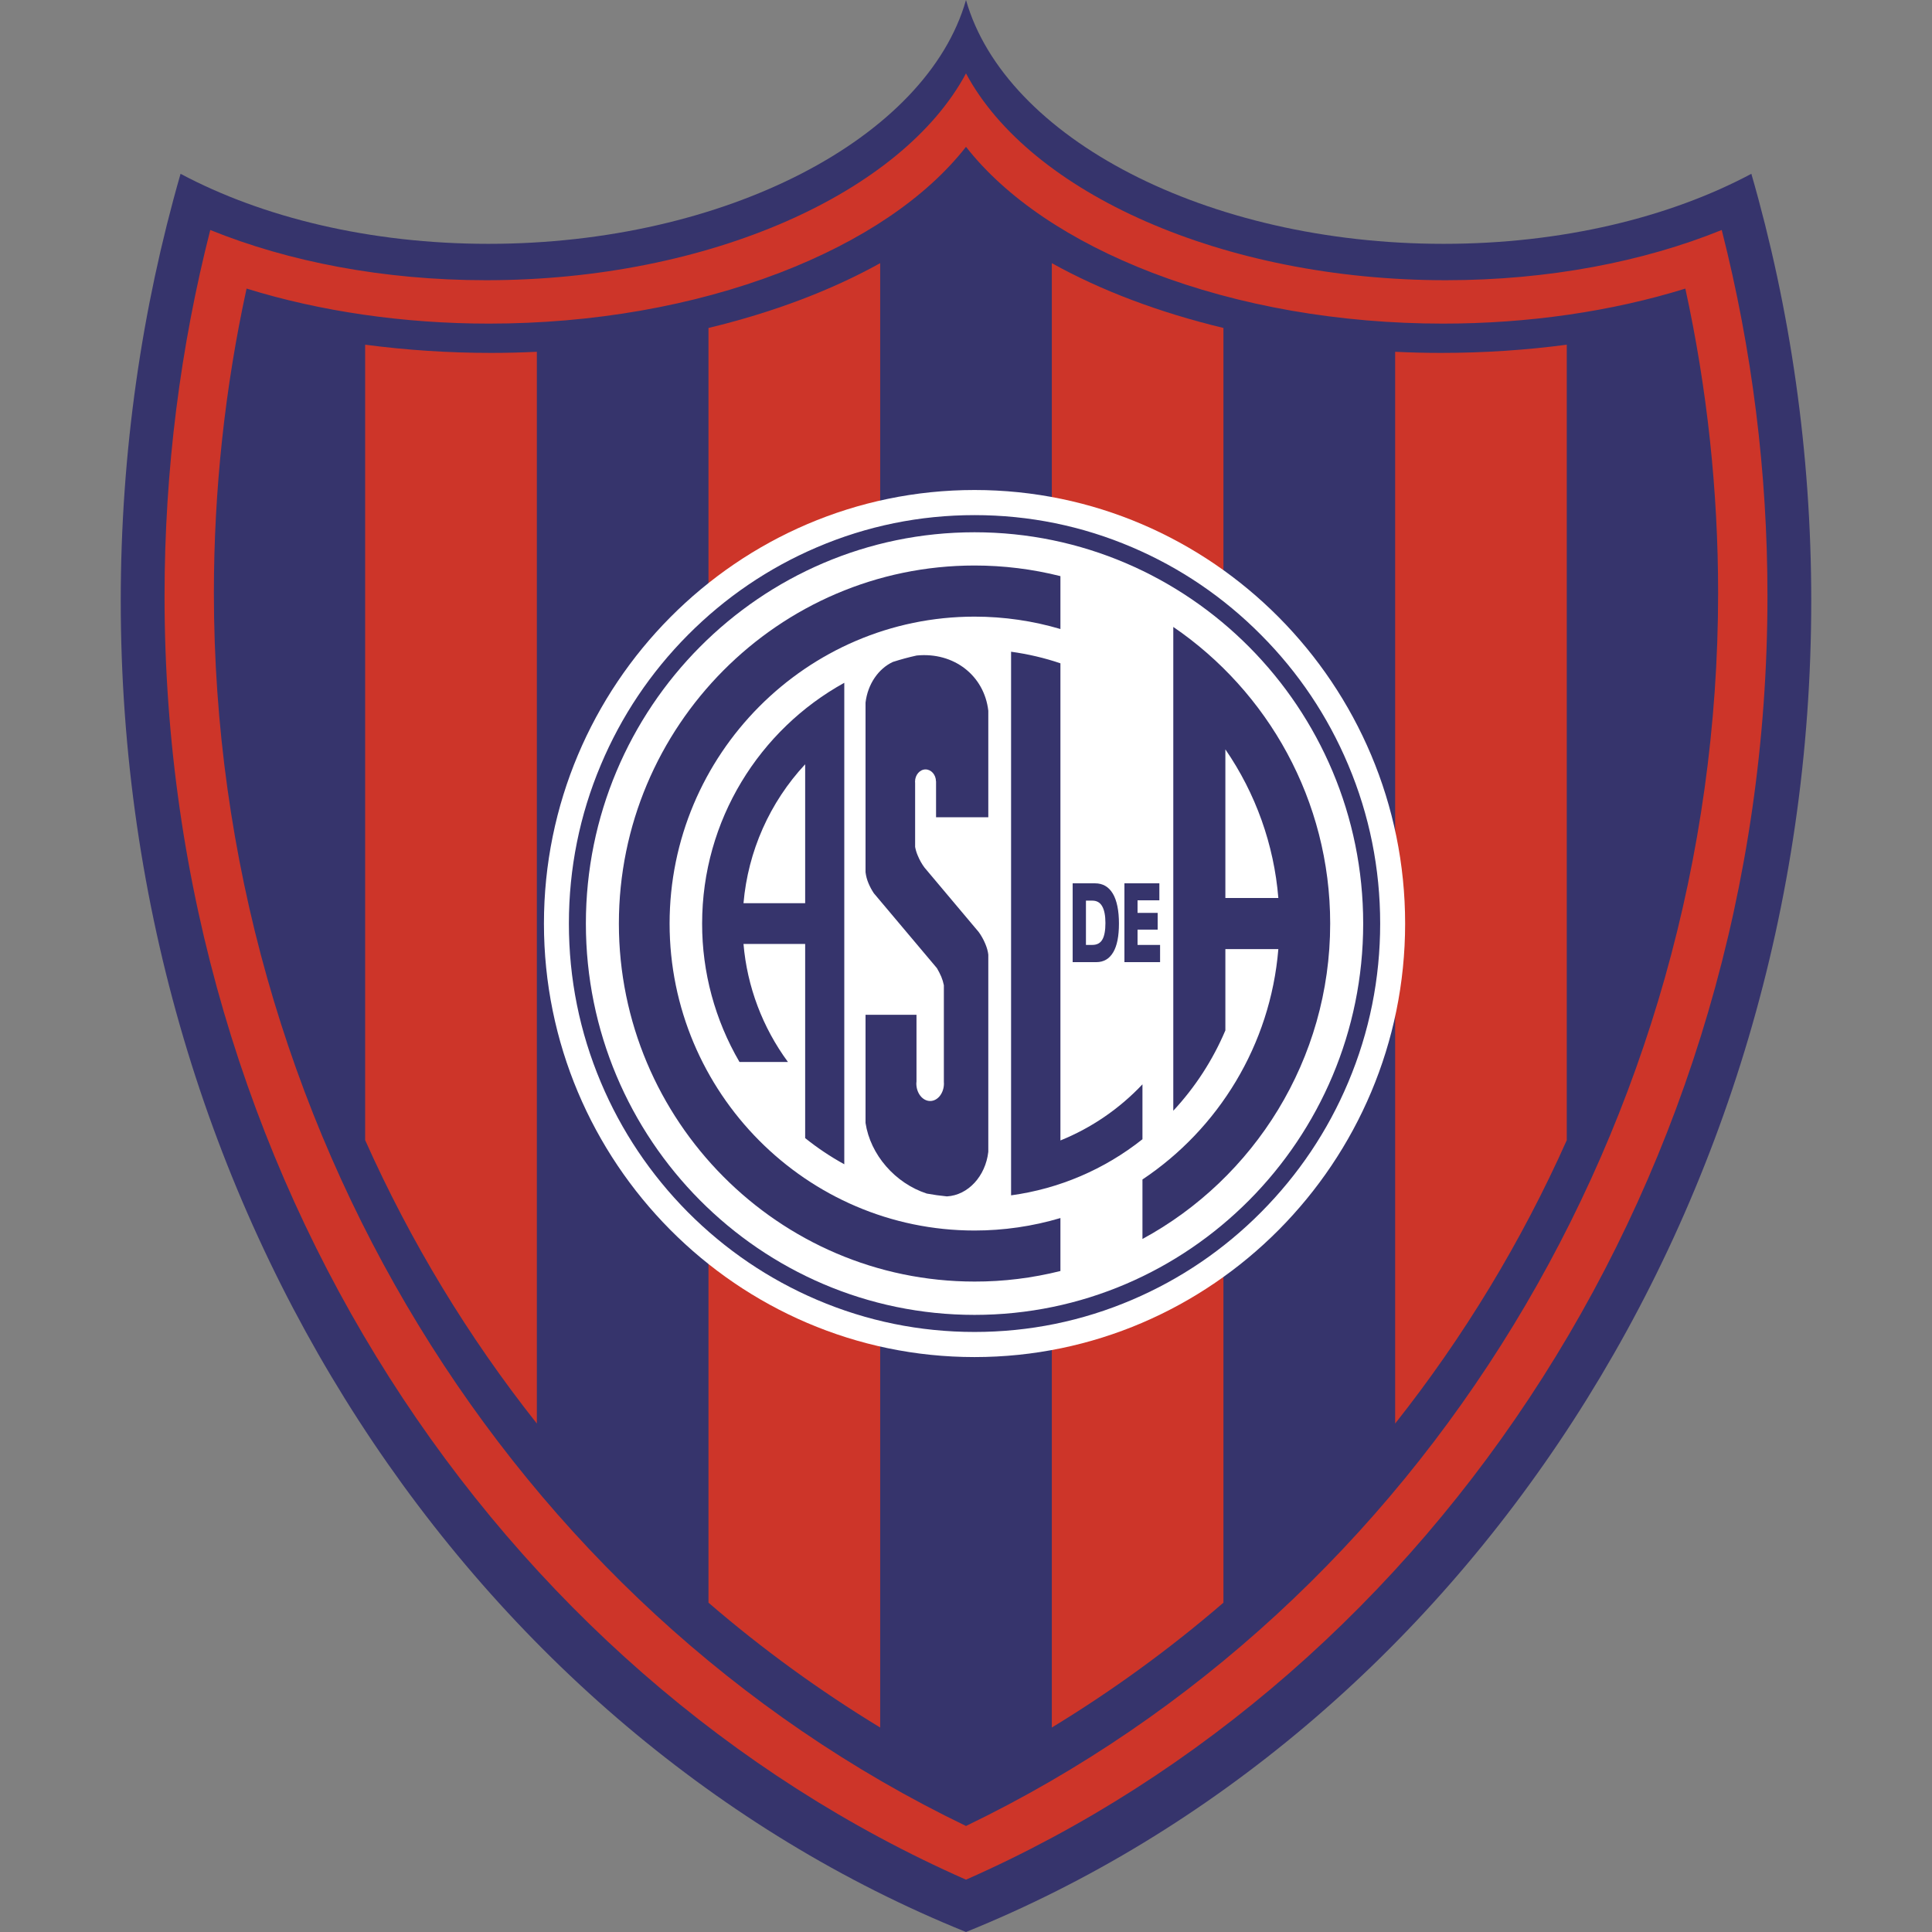 <?xml version="1.0" encoding="UTF-8"?>
<svg xmlns="http://www.w3.org/2000/svg" width="24" height="24" viewBox="0 0 24 24" fill="none">
  <rect x="0" y="0" width="24" height="24" fill="#808080" stroke="none"/>
  <g clip-path="url(#clip0_443_193)">
    <path fill-rule="evenodd" clip-rule="evenodd" d="M12 24C5.884 21.528 1.5 15.042 1.5 7.464C1.5 5.617 1.761 3.834 2.243 2.159C3.26 2.701 4.597 3.029 6.068 3.029C9.015 3.029 11.514 1.711 12 0C12.486 1.711 14.985 3.029 17.932 3.029C19.403 3.029 20.74 2.701 21.756 2.159C22.239 3.834 22.5 5.617 22.5 7.464C22.5 15.042 18.116 21.528 12 24H12Z" fill="#36346C"></path>
    <path fill-rule="evenodd" clip-rule="evenodd" d="M12 23.35C6.17 20.779 2.044 14.596 2.044 7.406C2.044 5.832 2.242 4.307 2.612 2.857C3.581 3.25 4.761 3.481 6.039 3.481C8.815 3.481 11.206 2.393 12 0.912C12.793 2.393 15.185 3.481 17.961 3.481C19.239 3.481 20.419 3.25 21.388 2.857C21.766 4.343 21.957 5.872 21.956 7.406C21.956 14.596 17.83 20.779 12 23.35H12Z" fill="#CD3529"></path>
    <path fill-rule="evenodd" clip-rule="evenodd" d="M12 22.754C6.461 20.098 2.593 14.194 2.593 7.365C2.593 6.037 2.74 4.744 3.016 3.503C3.915 3.791 4.957 3.956 6.072 3.956C8.719 3.956 11.027 3.027 12 1.719C12.972 3.027 15.28 3.956 17.928 3.956C19.042 3.956 20.085 3.791 20.983 3.503C21.265 4.771 21.407 6.066 21.406 7.365C21.406 14.194 17.538 20.098 12 22.754H12Z" fill="#36346C"></path>
    <path d="M12 22.825L11.973 22.812C10.593 22.15 9.307 21.284 8.151 20.237C7.002 19.196 5.997 17.992 5.166 16.658C3.441 13.892 2.53 10.678 2.53 7.365C2.53 6.057 2.672 4.753 2.954 3.489L2.969 3.42L3.036 3.442C3.954 3.736 5.004 3.891 6.072 3.891C7.345 3.891 8.58 3.676 9.641 3.268C10.674 2.871 11.472 2.322 11.949 1.681L12 1.612L12.051 1.681C12.528 2.322 13.326 2.871 14.359 3.268C15.42 3.676 16.654 3.891 17.928 3.891C18.996 3.891 20.046 3.736 20.964 3.442L21.03 3.42L21.046 3.489C21.328 4.759 21.471 6.063 21.47 7.365C21.47 10.678 20.559 13.892 18.834 16.658C18.003 17.992 16.998 19.196 15.849 20.237C14.693 21.284 13.407 22.15 12.027 22.812L12 22.825ZM3.063 3.585C2.794 4.818 2.657 6.09 2.657 7.365C2.657 13.938 6.323 19.947 12 22.683C17.677 19.947 21.343 13.938 21.343 7.365C21.343 6.096 21.207 4.825 20.936 3.585C20.022 3.869 18.984 4.02 17.928 4.02C16.639 4.02 15.389 3.801 14.313 3.388C13.294 2.996 12.496 2.457 12 1.824C11.504 2.457 10.706 2.996 9.687 3.388C8.611 3.801 7.361 4.02 6.072 4.02C5.017 4.02 3.978 3.869 3.064 3.585H3.063Z" fill="#CD3529"></path>
    <path fill-rule="evenodd" clip-rule="evenodd" d="M13.066 3.269C13.671 3.606 14.395 3.881 15.198 4.074V19.909C14.531 20.484 13.818 21.003 13.066 21.46V3.269ZM17.331 4.37C17.518 4.379 17.708 4.384 17.899 4.384C18.439 4.384 18.963 4.348 19.463 4.282V14.164C18.901 15.423 18.185 16.605 17.331 17.684V4.37H17.331ZM10.934 21.46C10.182 21.003 9.468 20.484 8.801 19.909V4.074C9.604 3.881 10.328 3.606 10.934 3.269V21.46ZM6.669 17.684C5.814 16.605 5.098 15.422 4.536 14.163V4.282C5.055 4.35 5.578 4.384 6.101 4.384C6.292 4.384 6.481 4.379 6.669 4.37V17.684H6.669Z" fill="#CD3529"></path>
    <path fill-rule="evenodd" clip-rule="evenodd" d="M12.106 6.087C15.052 6.087 17.455 8.507 17.455 11.473C17.455 14.439 15.052 16.858 12.106 16.858C9.16 16.858 6.757 14.439 6.757 11.473C6.757 8.507 9.16 6.087 12.106 6.087Z" fill="white"></path>
    <path fill-rule="evenodd" clip-rule="evenodd" d="M13.173 15.789V15.131C12.827 15.234 12.467 15.286 12.106 15.286C10.02 15.286 8.318 13.573 8.318 11.473C8.318 9.373 10.02 7.66 12.106 7.66C12.476 7.66 12.835 7.714 13.173 7.814V7.157C12.824 7.069 12.466 7.025 12.106 7.025C9.673 7.025 7.688 9.023 7.688 11.473C7.688 13.922 9.673 15.92 12.106 15.92C12.466 15.921 12.824 15.876 13.173 15.789Z" fill="#36346C"></path>
    <path fill-rule="evenodd" clip-rule="evenodd" d="M12.56 8.096C12.771 8.125 12.976 8.173 13.173 8.24V14.167C13.559 14.011 13.906 13.773 14.192 13.47V14.152C13.72 14.527 13.156 14.768 12.56 14.849V8.096ZM10.488 14.463C10.317 14.369 10.154 14.26 10.002 14.138V11.726H9.236C9.281 12.256 9.473 12.764 9.788 13.192H9.186C8.882 12.671 8.721 12.077 8.722 11.473C8.722 10.186 9.437 9.062 10.488 8.482V14.463H10.488L10.488 14.463ZM10.002 11.22V9.494C9.562 9.967 9.292 10.574 9.236 11.22H10.002V11.22ZM12.277 8.829V10.152H11.628V9.705H11.627C11.626 9.624 11.568 9.558 11.497 9.558C11.427 9.558 11.367 9.626 11.367 9.709C11.367 9.714 11.368 9.72 11.368 9.725V10.521C11.375 10.558 11.386 10.595 11.401 10.629C11.424 10.685 11.454 10.737 11.485 10.778L12.158 11.578C12.188 11.619 12.217 11.67 12.24 11.725C12.261 11.775 12.273 11.821 12.277 11.859V14.308C12.243 14.61 12.027 14.847 11.763 14.862C11.679 14.854 11.595 14.842 11.513 14.827C11.12 14.699 10.812 14.345 10.752 13.95V12.606H11.385V13.434C11.384 13.442 11.383 13.451 11.383 13.459C11.383 13.579 11.46 13.677 11.555 13.677C11.649 13.677 11.726 13.579 11.726 13.459C11.726 13.454 11.726 13.448 11.725 13.443V12.239C11.718 12.203 11.707 12.167 11.693 12.133C11.677 12.097 11.659 12.061 11.639 12.027L10.855 11.096C10.829 11.057 10.807 11.016 10.789 10.973C10.77 10.929 10.758 10.883 10.752 10.835V8.727C10.78 8.497 10.912 8.307 11.091 8.223C11.188 8.192 11.286 8.165 11.387 8.143C11.85 8.097 12.227 8.393 12.277 8.829V8.829ZM14.575 7.788C15.749 8.589 16.524 9.942 16.524 11.473C16.524 13.163 15.578 14.639 14.192 15.391V14.652C15.134 14.024 15.782 12.983 15.88 11.79H15.222V12.8C15.066 13.168 14.847 13.506 14.575 13.798V7.788H14.575ZM15.88 11.155C15.826 10.492 15.598 9.855 15.222 9.309V11.155H15.88Z" fill="#36346C"></path>
    <path d="M12.106 16.546C11.428 16.546 10.769 16.412 10.147 16.146C9.548 15.89 9.009 15.524 8.545 15.058C8.082 14.591 7.718 14.048 7.464 13.445C7.2 12.819 7.067 12.156 7.067 11.473C7.067 10.79 7.2 10.126 7.464 9.501C7.718 8.897 8.082 8.354 8.545 7.888C9.009 7.421 9.548 7.055 10.147 6.799C10.769 6.533 11.428 6.399 12.106 6.399C12.784 6.399 13.443 6.533 14.065 6.799C14.664 7.055 15.203 7.421 15.666 7.888C16.13 8.354 16.494 8.897 16.748 9.501C17.012 10.126 17.145 10.79 17.145 11.473C17.145 12.156 17.012 12.819 16.748 13.445C16.494 14.049 16.13 14.591 15.666 15.058C15.203 15.524 14.664 15.89 14.065 16.146C13.443 16.412 12.784 16.546 12.106 16.546V16.546ZM12.106 6.612C9.444 6.612 7.278 8.792 7.278 11.473C7.278 14.153 9.444 16.334 12.106 16.334C14.768 16.334 16.934 14.153 16.934 11.473C16.934 8.793 14.768 6.612 12.106 6.612Z" fill="#36346C"></path>
    <path fill-rule="evenodd" clip-rule="evenodd" d="M13.691 11.257C13.718 11.303 13.732 11.373 13.732 11.466C13.732 11.559 13.719 11.63 13.693 11.673C13.668 11.716 13.627 11.738 13.57 11.738H13.49V11.188H13.57C13.624 11.188 13.665 11.211 13.691 11.257ZM13.619 11.952C13.711 11.952 13.781 11.911 13.829 11.829C13.877 11.748 13.9 11.629 13.9 11.472C13.9 11.316 13.875 11.186 13.824 11.101C13.773 11.016 13.7 10.973 13.603 10.973H13.325V11.952H13.619V11.952ZM13.968 11.952V10.973H14.402V11.184H14.131V11.34H14.381V11.548H14.131V11.738H14.411V11.952H13.968Z" fill="#36346C"></path>
  </g>
  <defs>
    <clipPath id="clip0_443_193">
      <rect width="21" height="24" fill="white" transform="translate(1.5)"></rect>
    </clipPath>
  </defs>
</svg>
